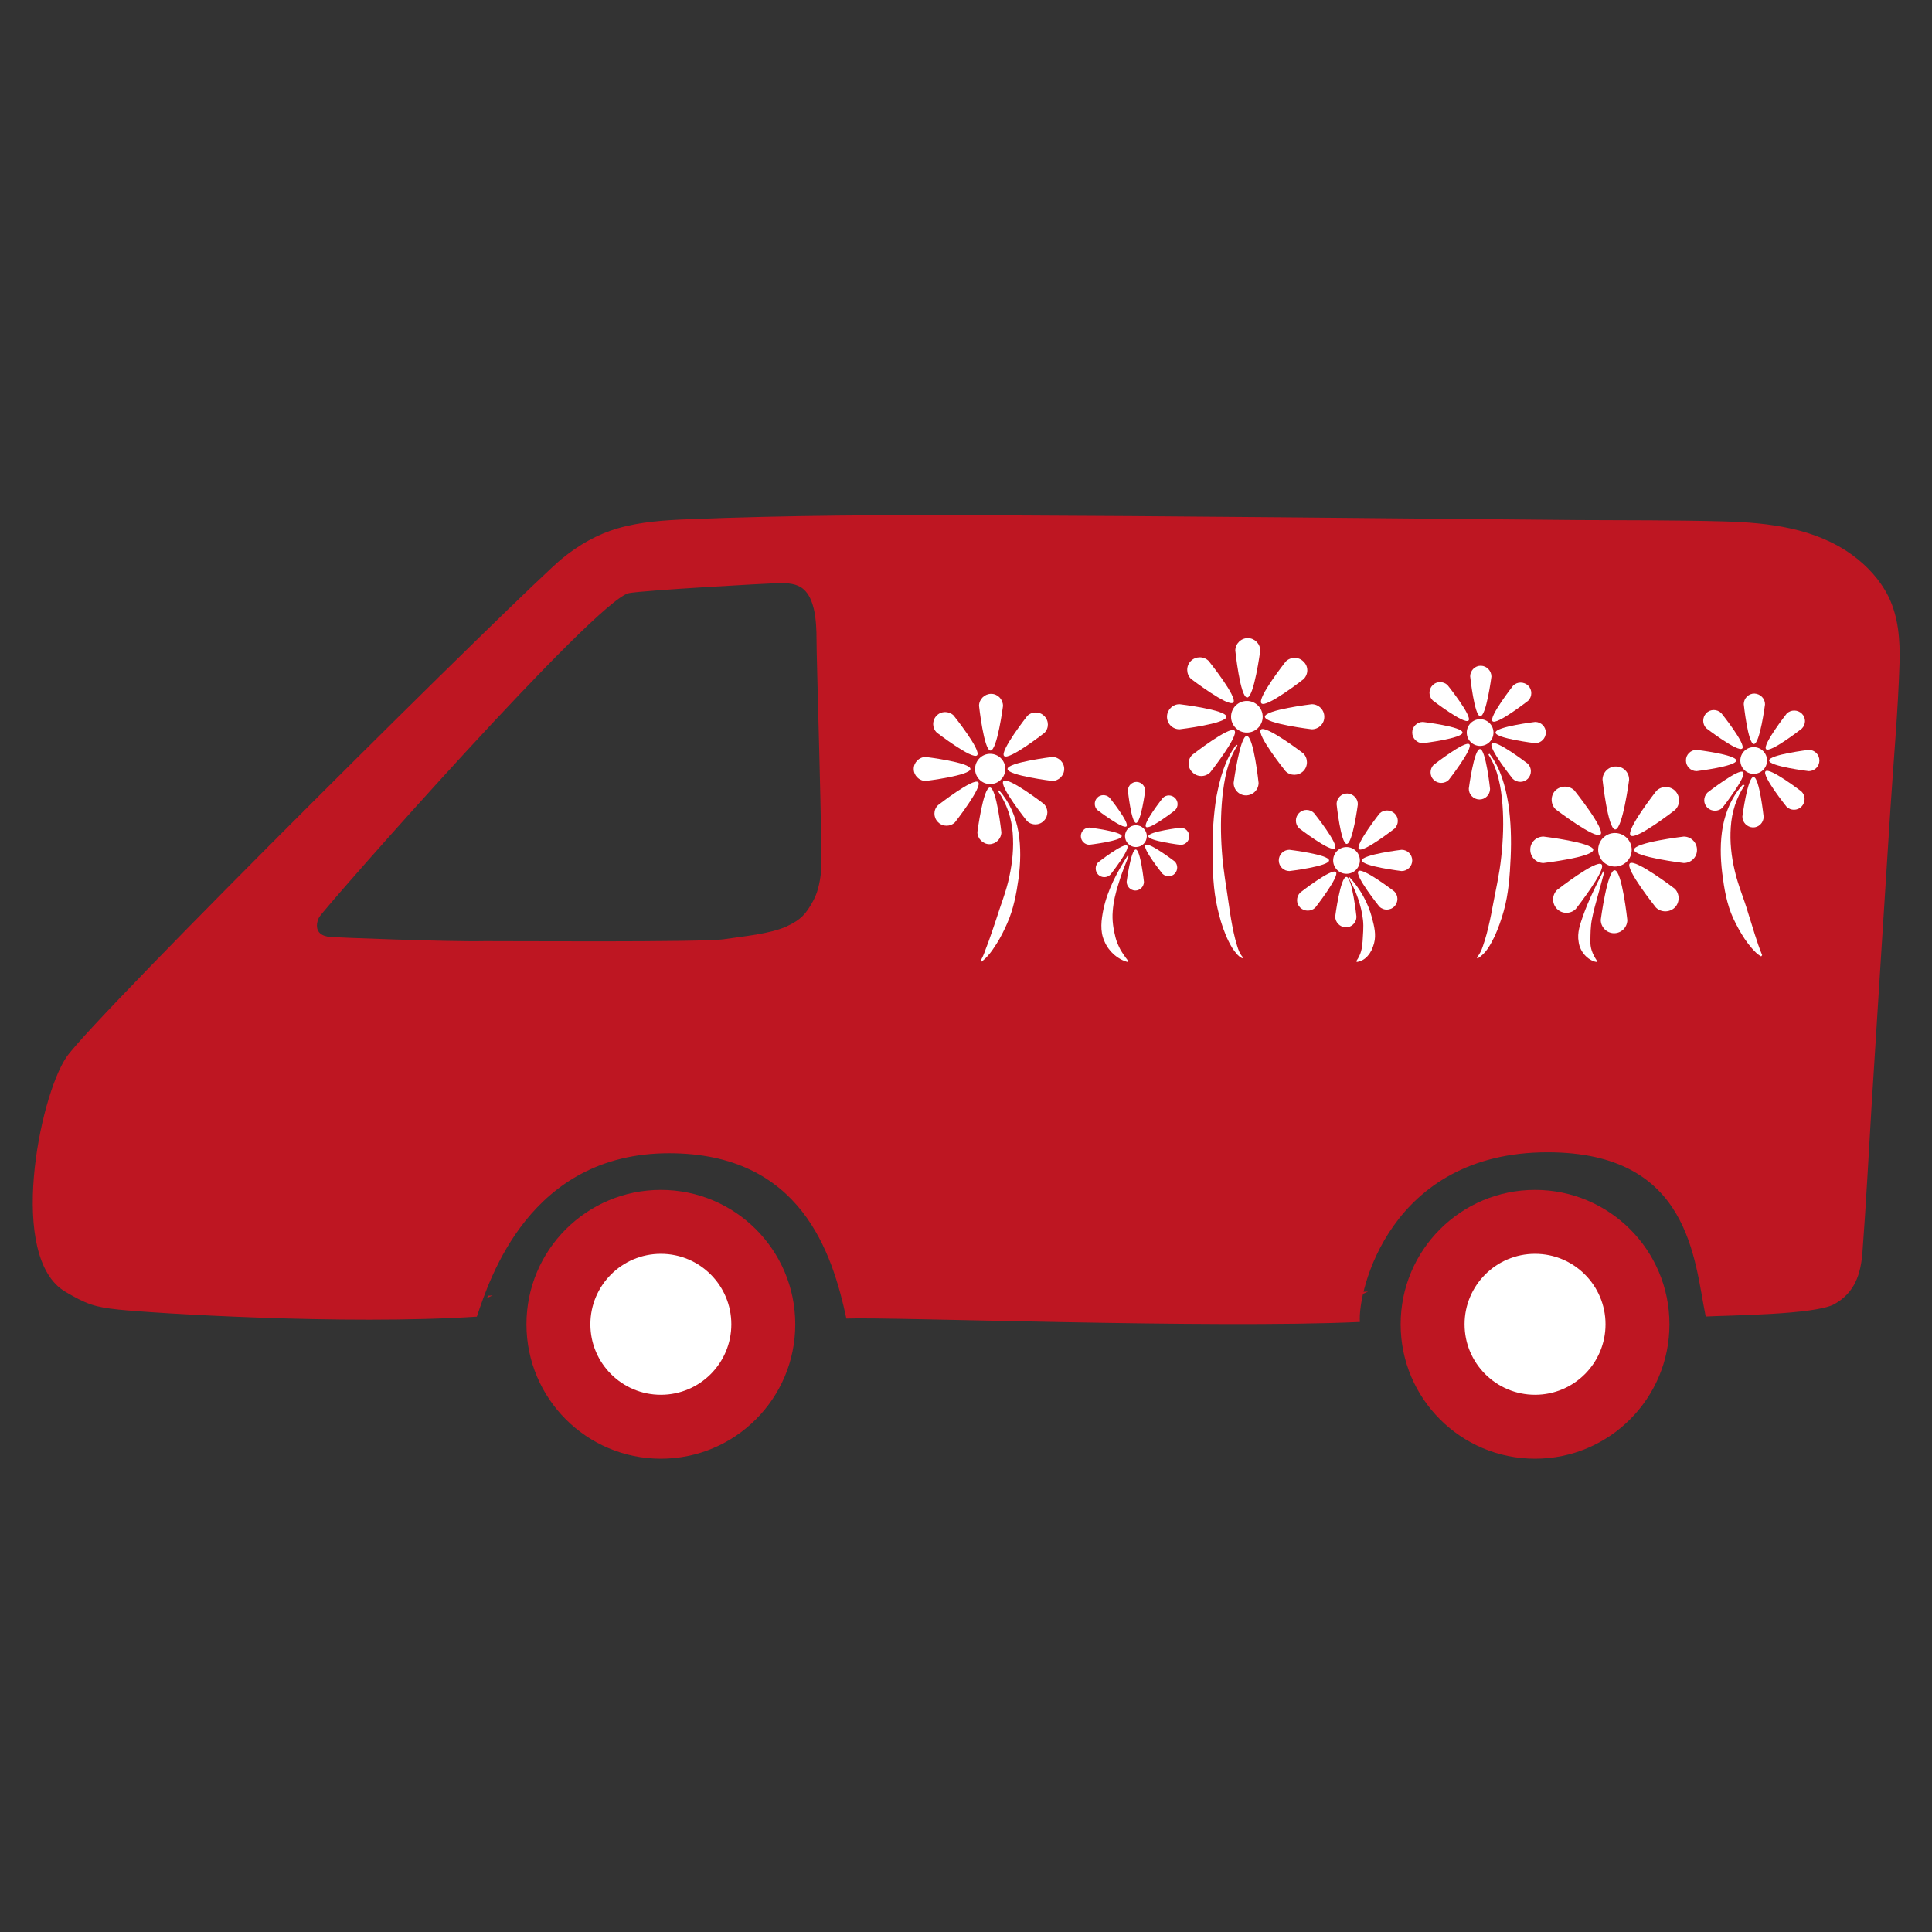 <?xml version="1.0" encoding="utf-8"?>
<!-- Generator: Adobe Illustrator 24.0.0, SVG Export Plug-In . SVG Version: 6.00 Build 0)  -->
<svg version="1.1" id="Ebene_1" xmlns="http://www.w3.org/2000/svg" xmlns:xlink="http://www.w3.org/1999/xlink" x="0px" y="0px"
	 viewBox="0 0 141.73 141.73" style="enable-background:new 0 0 141.73 141.73;" xml:space="preserve">
<rect x="0" y="0" width="141.73" height="141.73" fill="#333333" stroke="none"/>
<style type="text/css">
	.st0{fill:#BE1622;}
	.st1{fill:#FFFFFF;}
</style>
<path class="st0" d="M138.55,43.79c-0.62-1.25-1.58-2.29-2.7-3.1c-2.71-1.95-6.1-2.35-9.35-2.44c-3.57-0.1-7.15-0.08-10.72-0.1
	c-14.5-0.13-29.01-0.29-43.51-0.35c-7.25-0.03-14.51,0-21.76,0.29c-1.75,0.07-3.51,0.18-5.2,0.67c-1.5,0.44-2.86,1.22-4.07,2.21
	C38.9,42.84,6.81,74.65,4.86,77.57c-1.99,2.97-4.32,14.68-0.07,17.19c1.54,0.91,2.16,1.13,3.9,1.31c2.45,0.26,16.55,1.15,26.29,0.52
	c0.95-2.8,3.88-11.99,14.1-11.99c9.7,0,11.98,7.34,13.01,12.13c2.98-0.14,26.71,0.75,37.67,0.25c-0.18-2.22,2.19-12.45,13.77-12.45
	c10.48,0,10.75,7.9,11.6,12.05c1.57-0.09,8.04-0.12,9.44-0.91c1.5-0.84,1.94-2.21,2.06-3.83c0.27-3.58,0.45-7.17,0.67-10.75
	c0.46-7.25,0.91-14.5,1.38-21.75c0.23-3.57,0.56-7.15,0.67-10.73C139.39,46.98,139.28,45.3,138.55,43.79z M60.23,64.02
	c-0.09,0.71-0.23,1.44-0.58,2.07c-0.53,0.98-0.91,1.38-1.9,1.85c-1.23,0.58-3.28,0.75-4.62,0.96c-1.55,0.24-16.66,0.13-17.55,0.14
	c-2.73,0.06-10.92-0.27-11.3-0.3c-1.5-0.1-0.95-1.35-0.85-1.48c0.66-0.97,20.32-23.29,22.71-23.75c1.03-0.2,10.14-0.72,11.03-0.73
	c0.6-0.01,1.28,0.02,1.76,0.43c0.44,0.37,0.65,0.95,0.78,1.5c0.16,0.73,0.19,1.49,0.19,2.24C59.88,47.77,60.36,62.92,60.23,64.02z"
	/>
<path class="st0" d="M36.14,95.03c-0.12,0.01-0.24,0.02-0.35,0.02c-0.02,0.06-0.04,0.11-0.05,0.16
	C35.87,95.16,36.01,95.09,36.14,95.03z"/>
<path class="st0" d="M100.36,94.75c-0.2,0.01-0.41,0.02-0.61,0.03c0.01,0.08,0.01,0.16,0.02,0.24
	C99.97,94.93,100.16,94.84,100.36,94.75z"/>
<circle class="st0" cx="48.48" cy="97.15" r="9.86"/>
<circle class="st0" cx="112.61" cy="97.15" r="9.86"/>
<circle class="st1" cx="48.48" cy="97.15" r="5.17"/>
<circle class="st1" cx="112.61" cy="97.15" r="5.17"/>
<g>
	<circle class="st1" cx="72.64" cy="56.41" r="1.11"/>
	<path class="st1" d="M77.19,57.29c0,0-3.28-0.4-3.28-0.88l0,0c0-0.48,3.28-0.88,3.28-0.88c0.48,0,0.88,0.4,0.88,0.88l0,0
		C78.07,56.89,77.67,57.29,77.19,57.29z"/>
	<path class="st1" d="M67.91,55.53c0,0,3.28,0.4,3.28,0.88l0,0c0,0.48-3.28,0.88-3.28,0.88c-0.48,0-0.88-0.4-0.88-0.88l0,0
		C67.03,55.93,67.43,55.53,67.91,55.53z"/>
	<path class="st1" d="M73.58,51.79c0,0-0.43,3.28-0.92,3.27l0,0c-0.48-0.01-0.84-3.29-0.84-3.29c0.01-0.48,0.41-0.87,0.89-0.87l0,0
		C73.19,50.9,73.58,51.3,73.58,51.79z"/>
	<path class="st1" d="M71.7,61.04c0,0,0.43-3.28,0.92-3.27l0,0c0.48,0.01,0.84,3.29,0.84,3.29c-0.01,0.48-0.41,0.87-0.89,0.87l0,0
		C72.09,61.92,71.7,61.51,71.7,61.04z"/>
	<path class="st1" d="M75.34,60.23c0,0-2.07-2.58-1.73-2.93l0,0c0.34-0.35,2.96,1.67,2.96,1.67c0.35,0.34,0.35,0.9,0.01,1.24l0,0
		C76.25,60.56,75.69,60.57,75.34,60.23z"/>
	<path class="st1" d="M69.95,52.48c0,0,2.07,2.58,1.73,2.93l0,0c-0.34,0.35-2.96-1.67-2.96-1.67c-0.35-0.34-0.35-0.9-0.01-1.24l0,0
		C69.04,52.15,69.6,52.15,69.95,52.48z"/>
	<path class="st1" d="M76.61,53.77c0,0-2.61,2.04-2.95,1.69l0,0c-0.34-0.34,1.7-2.94,1.7-2.94c0.34-0.34,0.9-0.34,1.24,0l0,0
		C76.96,52.87,76.96,53.43,76.61,53.77z"/>
	<path class="st1" d="M68.81,59.07c0,0,2.61-2.04,2.95-1.69l0,0c0.34,0.34-1.7,2.94-1.7,2.94c-0.34,0.34-0.9,0.34-1.24,0l0,0
		C68.46,59.97,68.46,59.41,68.81,59.07z"/>
</g>
<g>
	<circle class="st1" cx="83.33" cy="61.34" r="0.8"/>
	<path class="st1" d="M86.61,61.98c0,0-2.37-0.29-2.37-0.63l0,0c0-0.35,2.37-0.63,2.37-0.63c0.35,0,0.63,0.29,0.63,0.63l0,0
		C87.25,61.69,86.96,61.98,86.61,61.98z"/>
	<path class="st1" d="M79.92,60.71c0,0,2.37,0.29,2.37,0.63l0,0c0,0.35-2.37,0.63-2.37,0.63c-0.35,0-0.63-0.29-0.63-0.63l0,0
		C79.29,60.99,79.57,60.71,79.92,60.71z"/>
	<path class="st1" d="M84.01,58.01c0,0-0.31,2.36-0.67,2.36l0,0c-0.35-0.01-0.6-2.38-0.6-2.38c0.01-0.35,0.29-0.63,0.64-0.63l0,0
		C83.73,57.37,84.01,57.65,84.01,58.01z"/>
	<path class="st1" d="M82.65,64.68c0,0,0.31-2.36,0.67-2.36l0,0c0.35,0.01,0.6,2.38,0.6,2.38c-0.01,0.35-0.29,0.63-0.64,0.63l0,0
		C82.93,65.32,82.65,65.03,82.65,64.68z"/>
	<path class="st1" d="M85.28,64.1c0,0-1.5-1.86-1.25-2.11l0,0c0.24-0.25,2.14,1.2,2.14,1.2c0.25,0.24,0.25,0.65,0.01,0.9l0,0
		C85.94,64.34,85.54,64.35,85.28,64.1z"/>
	<path class="st1" d="M81.39,58.51c0,0,1.5,1.86,1.25,2.11l0,0c-0.24,0.25-2.14-1.2-2.14-1.2c-0.25-0.24-0.25-0.65-0.01-0.9l0,0
		C80.73,58.27,81.14,58.27,81.39,58.51z"/>
	<path class="st1" d="M86.2,59.44c0,0-1.88,1.47-2.13,1.22l0,0c-0.25-0.25,1.23-2.12,1.23-2.12c0.25-0.25,0.65-0.25,0.9,0l0,0
		C86.45,58.79,86.45,59.19,86.2,59.44z"/>
	<path class="st1" d="M80.56,63.26c0,0,1.88-1.47,2.13-1.22l0,0c0.25,0.25-1.23,2.12-1.23,2.12c-0.25,0.25-0.65,0.25-0.9,0l0,0
		C80.32,63.91,80.32,63.51,80.56,63.26z"/>
</g>
<g>
	<circle class="st1" cx="91.47" cy="52.58" r="1.16"/>
	<path class="st1" d="M96.23,53.5c0,0-3.44-0.41-3.44-0.92l0,0c0-0.51,3.44-0.92,3.44-0.92c0.51,0,0.92,0.41,0.92,0.92l0,0
		C97.16,53.09,96.74,53.5,96.23,53.5z"/>
	<path class="st1" d="M86.53,51.66c0,0,3.44,0.41,3.44,0.92l0,0c0,0.51-3.44,0.92-3.44,0.92c-0.51,0-0.92-0.41-0.92-0.92l0,0
		C85.61,52.08,86.02,51.66,86.53,51.66z"/>
	<path class="st1" d="M92.45,47.74c0,0-0.46,3.43-0.96,3.43l0,0c-0.51-0.01-0.87-3.45-0.87-3.45c0.01-0.51,0.42-0.91,0.93-0.91l0,0
		C92.05,46.82,92.46,47.24,92.45,47.74z"/>
	<path class="st1" d="M90.5,57.42c0,0,0.46-3.43,0.96-3.43l0,0c0.51,0.01,0.87,3.45,0.87,3.45c-0.01,0.51-0.42,0.91-0.93,0.91l0,0
		C90.9,58.35,90.49,57.93,90.5,57.42z"/>
	<path class="st1" d="M94.31,56.58c0,0-2.17-2.7-1.81-3.06l0,0c0.35-0.36,3.1,1.74,3.1,1.74c0.36,0.35,0.37,0.94,0.02,1.3l0,0
		C95.25,56.93,94.67,56.93,94.31,56.58z"/>
	<path class="st1" d="M88.66,48.48c0,0,2.17,2.7,1.81,3.06l0,0c-0.35,0.36-3.1-1.74-3.1-1.74c-0.36-0.35-0.37-0.94-0.02-1.3l0,0
		C87.71,48.13,88.3,48.13,88.66,48.48z"/>
	<path class="st1" d="M95.63,49.82c0,0-2.73,2.13-3.09,1.78l0,0c-0.36-0.36,1.78-3.07,1.78-3.07c0.36-0.36,0.95-0.36,1.3,0l0,0
		C96,48.88,95.99,49.46,95.63,49.82z"/>
	<path class="st1" d="M87.47,55.37c0,0,2.73-2.13,3.09-1.78l0,0c0.36,0.36-1.78,3.07-1.78,3.07c-0.36,0.36-0.95,0.36-1.3,0l0,0
		C87.1,56.31,87.1,55.72,87.47,55.37z"/>
</g>
<g>
	<circle class="st1" cx="98.78" cy="63.12" r="0.98"/>
	<path class="st1" d="M102.82,63.9c0,0-2.91-0.35-2.91-0.78l0,0c0-0.43,2.91-0.78,2.91-0.78c0.43,0,0.78,0.35,0.78,0.78l0,0
		C103.6,63.55,103.25,63.9,102.82,63.9z"/>
	<path class="st1" d="M94.59,62.34c0,0,2.91,0.35,2.91,0.78l0,0c0,0.43-2.91,0.78-2.91,0.78c-0.43,0-0.78-0.35-0.78-0.78l0,0
		C93.81,62.69,94.16,62.34,94.59,62.34z"/>
	<path class="st1" d="M99.61,59.01c0,0-0.38,2.91-0.82,2.9l0,0c-0.43-0.01-0.74-2.93-0.74-2.93c0.01-0.43,0.36-0.78,0.79-0.77l0,0
		C99.27,58.23,99.62,58.58,99.61,59.01z"/>
	<path class="st1" d="M97.95,67.23c0,0,0.38-2.91,0.82-2.9l0,0c0.43,0.01,0.74,2.93,0.74,2.93c-0.01,0.43-0.36,0.78-0.79,0.77l0,0
		C98.29,68.01,97.95,67.66,97.95,67.23z"/>
	<path class="st1" d="M101.19,66.51c0,0-1.84-2.29-1.54-2.6l0,0c0.3-0.31,2.63,1.48,2.63,1.48c0.31,0.3,0.31,0.8,0.01,1.11l0,0
		C101.99,66.8,101.49,66.81,101.19,66.51z"/>
	<path class="st1" d="M96.39,59.64c0,0,1.84,2.29,1.54,2.6l0,0c-0.3,0.31-2.63-1.48-2.63-1.48c-0.31-0.3-0.31-0.8-0.01-1.11l0,0
		C95.59,59.34,96.09,59.34,96.39,59.64z"/>
	<path class="st1" d="M102.31,60.78c0,0-2.32,1.81-2.62,1.51l0,0c-0.3-0.3,1.51-2.61,1.51-2.61c0.3-0.3,0.8-0.3,1.11,0l0,0
		C102.62,59.97,102.62,60.47,102.31,60.78z"/>
	<path class="st1" d="M95.38,65.48c0,0,2.32-1.81,2.62-1.51l0,0c0.3,0.3-1.51,2.61-1.51,2.61c-0.3,0.3-0.8,0.3-1.11,0l0,0
		C95.07,66.28,95.08,65.79,95.38,65.48z"/>
</g>
<g>
	<circle class="st1" cx="108.58" cy="53.74" r="0.98"/>
	<path class="st1" d="M112.62,54.52c0,0-2.91-0.35-2.91-0.78l0,0c0-0.43,2.91-0.78,2.91-0.78c0.43,0,0.78,0.35,0.78,0.78l0,0
		C113.4,54.17,113.04,54.52,112.62,54.52z"/>
	<path class="st1" d="M104.38,52.96c0,0,2.91,0.35,2.91,0.78l0,0c0,0.43-2.91,0.78-2.91,0.78c-0.43,0-0.78-0.35-0.78-0.78l0,0
		C103.6,53.31,103.95,52.96,104.38,52.96z"/>
	<path class="st1" d="M109.41,49.64c0,0-0.38,2.91-0.82,2.9l0,0c-0.43-0.01-0.74-2.93-0.74-2.93c0.01-0.43,0.36-0.78,0.79-0.77l0,0
		C109.07,48.85,109.41,49.21,109.41,49.64z"/>
	<path class="st1" d="M107.75,57.85c0,0,0.38-2.91,0.82-2.9l0,0c0.43,0.01,0.74,2.93,0.74,2.93c-0.01,0.43-0.36,0.78-0.79,0.77l0,0
		C108.09,58.64,107.74,58.28,107.75,57.85z"/>
	<path class="st1" d="M110.98,57.14c0,0-1.84-2.29-1.54-2.6l0,0c0.3-0.31,2.63,1.48,2.63,1.48c0.31,0.3,0.31,0.8,0.01,1.11l0,0
		C111.78,57.43,111.29,57.43,110.98,57.14z"/>
	<path class="st1" d="M106.19,50.26c0,0,1.84,2.29,1.54,2.6l0,0c-0.3,0.31-2.63-1.48-2.63-1.48c-0.31-0.3-0.31-0.8-0.01-1.11l0,0
		C105.38,49.97,105.88,49.96,106.19,50.26z"/>
	<path class="st1" d="M112.11,51.4c0,0-2.32,1.81-2.62,1.51l0,0c-0.3-0.3,1.51-2.61,1.51-2.61c0.3-0.3,0.8-0.3,1.11,0l0,0
		C112.41,50.6,112.41,51.1,112.11,51.4z"/>
	<path class="st1" d="M105.17,56.11c0,0,2.32-1.81,2.62-1.51l0,0c0.3,0.3-1.51,2.61-1.51,2.61c-0.3,0.3-0.8,0.3-1.11,0l0,0
		C104.87,56.91,104.87,56.41,105.17,56.11z"/>
</g>
<g>
	<circle class="st1" cx="118.47" cy="62.34" r="1.23"/>
	<path class="st1" d="M123.52,63.31c0,0-3.65-0.44-3.65-0.97l0,0c0-0.54,3.65-0.97,3.65-0.97c0.54,0,0.97,0.44,0.97,0.97l0,0
		C124.5,62.88,124.06,63.31,123.52,63.31z"/>
	<path class="st1" d="M113.23,61.37c0,0,3.65,0.44,3.65,0.97l0,0c0,0.54-3.65,0.97-3.65,0.97c-0.54,0-0.97-0.44-0.97-0.97l0,0
		C112.25,61.8,112.69,61.37,113.23,61.37z"/>
	<path class="st1" d="M119.51,57.21c0,0-0.48,3.64-1.02,3.64l0,0c-0.54-0.01-0.93-3.66-0.93-3.66c0.01-0.54,0.45-0.97,0.99-0.96l0,0
		C119.09,56.22,119.52,56.67,119.51,57.21z"/>
	<path class="st1" d="M117.43,67.48c0,0,0.48-3.64,1.02-3.64l0,0c0.54,0.01,0.93,3.66,0.93,3.66c-0.01,0.54-0.45,0.97-0.99,0.96l0,0
		C117.86,68.45,117.43,68.01,117.43,67.48z"/>
	<path class="st1" d="M121.48,66.58c0,0-2.3-2.87-1.92-3.24l0,0c0.37-0.38,3.29,1.85,3.29,1.85c0.38,0.37,0.39,1,0.02,1.38l0,0
		C122.48,66.95,121.86,66.95,121.48,66.58z"/>
	<path class="st1" d="M115.49,57.98c0,0,2.3,2.87,1.92,3.24l0,0c-0.37,0.38-3.29-1.85-3.29-1.85c-0.38-0.37-0.39-1-0.02-1.38l0,0
		C114.49,57.62,115.1,57.61,115.49,57.98z"/>
	<path class="st1" d="M122.89,59.41c0,0-2.89,2.26-3.27,1.88l0,0c-0.38-0.38,1.89-3.27,1.89-3.27c0.38-0.38,1-0.38,1.38,0l0,0
		C123.27,58.41,123.27,59.03,122.89,59.41z"/>
	<path class="st1" d="M114.22,65.29c0,0,2.89-2.26,3.27-1.88l0,0c0.38,0.38-1.89,3.27-1.89,3.27c-0.38,0.38-1,0.38-1.38,0l0,0
		C113.84,66.29,113.84,65.67,114.22,65.29z"/>
</g>
<g>
	<circle class="st1" cx="128.65" cy="55.79" r="0.98"/>
	<path class="st1" d="M132.69,56.57c0,0-2.91-0.35-2.91-0.78l0,0c0-0.43,2.91-0.78,2.91-0.78c0.43,0,0.78,0.35,0.78,0.78l0,0
		C133.47,56.22,133.12,56.57,132.69,56.57z"/>
	<path class="st1" d="M124.46,55.01c0,0,2.91,0.35,2.91,0.78l0,0c0,0.43-2.91,0.78-2.91,0.78c-0.43,0-0.78-0.35-0.78-0.78l0,0
		C123.67,55.36,124.03,55.01,124.46,55.01z"/>
	<path class="st1" d="M129.48,51.68c0,0-0.38,2.91-0.82,2.9l0,0c-0.43-0.01-0.74-2.93-0.74-2.93c0.01-0.43,0.36-0.78,0.79-0.77l0,0
		C129.14,50.9,129.49,51.25,129.48,51.68z"/>
	<path class="st1" d="M127.82,59.9c0,0,0.38-2.91,0.82-2.9l0,0c0.43,0.01,0.74,2.93,0.74,2.93c-0.01,0.43-0.36,0.78-0.79,0.77l0,0
		C128.16,60.68,127.82,60.33,127.82,59.9z"/>
	<path class="st1" d="M131.06,59.18c0,0-1.84-2.29-1.54-2.6l0,0c0.3-0.31,2.63,1.48,2.63,1.48c0.31,0.3,0.31,0.8,0.01,1.11l0,0
		C131.86,59.48,131.36,59.48,131.06,59.18z"/>
	<path class="st1" d="M126.27,52.31c0,0,1.84,2.29,1.54,2.6l0,0c-0.3,0.31-2.63-1.48-2.63-1.48c-0.31-0.3-0.31-0.8-0.01-1.11l0,0
		C125.46,52.01,125.96,52.01,126.27,52.31z"/>
	<path class="st1" d="M132.18,53.45c0,0-2.32,1.81-2.62,1.51l0,0c-0.3-0.3,1.51-2.61,1.51-2.61c0.3-0.3,0.8-0.3,1.11,0l0,0
		C132.49,52.65,132.49,53.14,132.18,53.45z"/>
	<path class="st1" d="M125.25,58.15c0,0,2.32-1.81,2.62-1.51l0,0c0.3,0.3-1.51,2.61-1.51,2.61c-0.3,0.3-0.8,0.3-1.11,0l0,0
		C124.94,58.95,124.95,58.46,125.25,58.15z"/>
</g>
<g>
	<path class="st1" d="M73.29,57.98c0.76,0.84,1.22,1.92,1.42,3.05c0.19,1.13,0.16,2.28,0.01,3.41c-0.16,1.13-0.37,2.26-0.84,3.31
		c-0.23,0.52-0.48,1.03-0.79,1.51c-0.31,0.48-0.63,0.96-1.12,1.31l-0.05-0.07c0.14-0.22,0.25-0.48,0.34-0.74l0.29-0.77
		c0.18-0.52,0.36-1.03,0.53-1.55c0.32-1.03,0.74-2.05,0.96-3.11c0.23-1.06,0.34-2.15,0.25-3.23c-0.08-1.08-0.43-2.14-1.07-3.05
		L73.29,57.98z"/>
</g>
<g>
	<path class="st1" d="M82.79,62.81c-0.26,0.67-0.54,1.33-0.73,2c-0.22,0.67-0.38,1.35-0.43,2.03c-0.06,0.68,0.05,1.33,0.2,1.92
		c0.07,0.3,0.2,0.58,0.35,0.88c0.16,0.28,0.36,0.57,0.59,0.86l-0.05,0.07c-0.73-0.19-1.39-0.77-1.7-1.52
		c-0.35-0.76-0.22-1.59-0.08-2.31c0.31-1.47,1.01-2.76,1.78-3.97L82.79,62.81z"/>
</g>
<g>
	<path class="st1" d="M90.78,54.68c-0.73,1.13-0.97,2.49-1.11,3.81c-0.13,1.33-0.13,2.67-0.03,4c0.09,1.34,0.34,2.65,0.52,3.96
		c0.09,0.65,0.2,1.31,0.34,1.96c0.07,0.32,0.15,0.64,0.25,0.96c0.09,0.31,0.21,0.62,0.43,0.86l-0.05,0.07
		c-0.33-0.16-0.54-0.48-0.74-0.77c-0.18-0.3-0.34-0.62-0.47-0.94c-0.27-0.64-0.46-1.31-0.61-1.98c-0.31-1.35-0.35-2.73-0.36-4.09
		c-0.01-1.37,0.07-2.74,0.29-4.09c0.26-1.34,0.62-2.71,1.46-3.8L90.78,54.68z"/>
</g>
<g>
	<path class="st1" d="M98.97,64.32c0.79,0.84,1.39,1.89,1.69,3.05c0.15,0.58,0.31,1.2,0.14,1.83c-0.04,0.15-0.1,0.31-0.16,0.46
		c-0.09,0.14-0.15,0.3-0.27,0.42c-0.2,0.27-0.53,0.45-0.84,0.49L99.5,70.5c0.35-0.49,0.42-0.93,0.46-1.44
		c0.02-0.49,0.09-1.02,0.03-1.56c-0.06-0.54-0.19-1.08-0.37-1.6c-0.18-0.53-0.42-1.03-0.7-1.53L98.97,64.32z"/>
</g>
<g>
	<path class="st1" d="M109.26,55.29c0.82,1.05,1.17,2.38,1.39,3.67c0.19,1.31,0.23,2.63,0.17,3.95c-0.06,1.31-0.15,2.65-0.51,3.93
		c-0.18,0.64-0.4,1.27-0.68,1.88c-0.3,0.59-0.62,1.24-1.24,1.59l-0.05-0.07c0.21-0.24,0.34-0.52,0.44-0.82
		c0.1-0.3,0.2-0.6,0.28-0.91c0.16-0.62,0.3-1.24,0.41-1.86c0.23-1.25,0.53-2.5,0.66-3.78c0.14-1.28,0.19-2.56,0.09-3.84
		c-0.1-1.27-0.32-2.57-1.03-3.67L109.26,55.29z"/>
</g>
<g>
	<path class="st1" d="M117.69,63.96l-0.47,1.73c-0.16,0.57-0.32,1.14-0.43,1.71c-0.12,0.57-0.11,1.14-0.12,1.62
		c-0.02,0.5,0.13,0.94,0.49,1.48l-0.05,0.07c-0.64-0.12-1.21-0.76-1.3-1.46c-0.13-0.7,0.12-1.33,0.31-1.9
		c0.41-1.15,0.94-2.22,1.49-3.29L117.69,63.96z"/>
</g>
<g>
	<path class="st1" d="M127.98,57.62c-0.62,0.92-0.94,1.98-1.01,3.05c-0.08,1.07,0.04,2.16,0.29,3.21c0.24,1.06,0.68,2.05,0.98,3.09
		c0.33,1.02,0.62,2.1,1.03,3.1l-0.07,0.09c-0.29-0.15-0.48-0.37-0.68-0.59c-0.19-0.22-0.37-0.45-0.53-0.69
		c-0.32-0.48-0.59-0.98-0.84-1.51c-0.48-1.04-0.67-2.2-0.81-3.33c-0.14-1.14-0.16-2.3,0.05-3.44c0.22-1.13,0.7-2.23,1.48-3.05
		L127.98,57.62z"/>
</g>
</svg>

